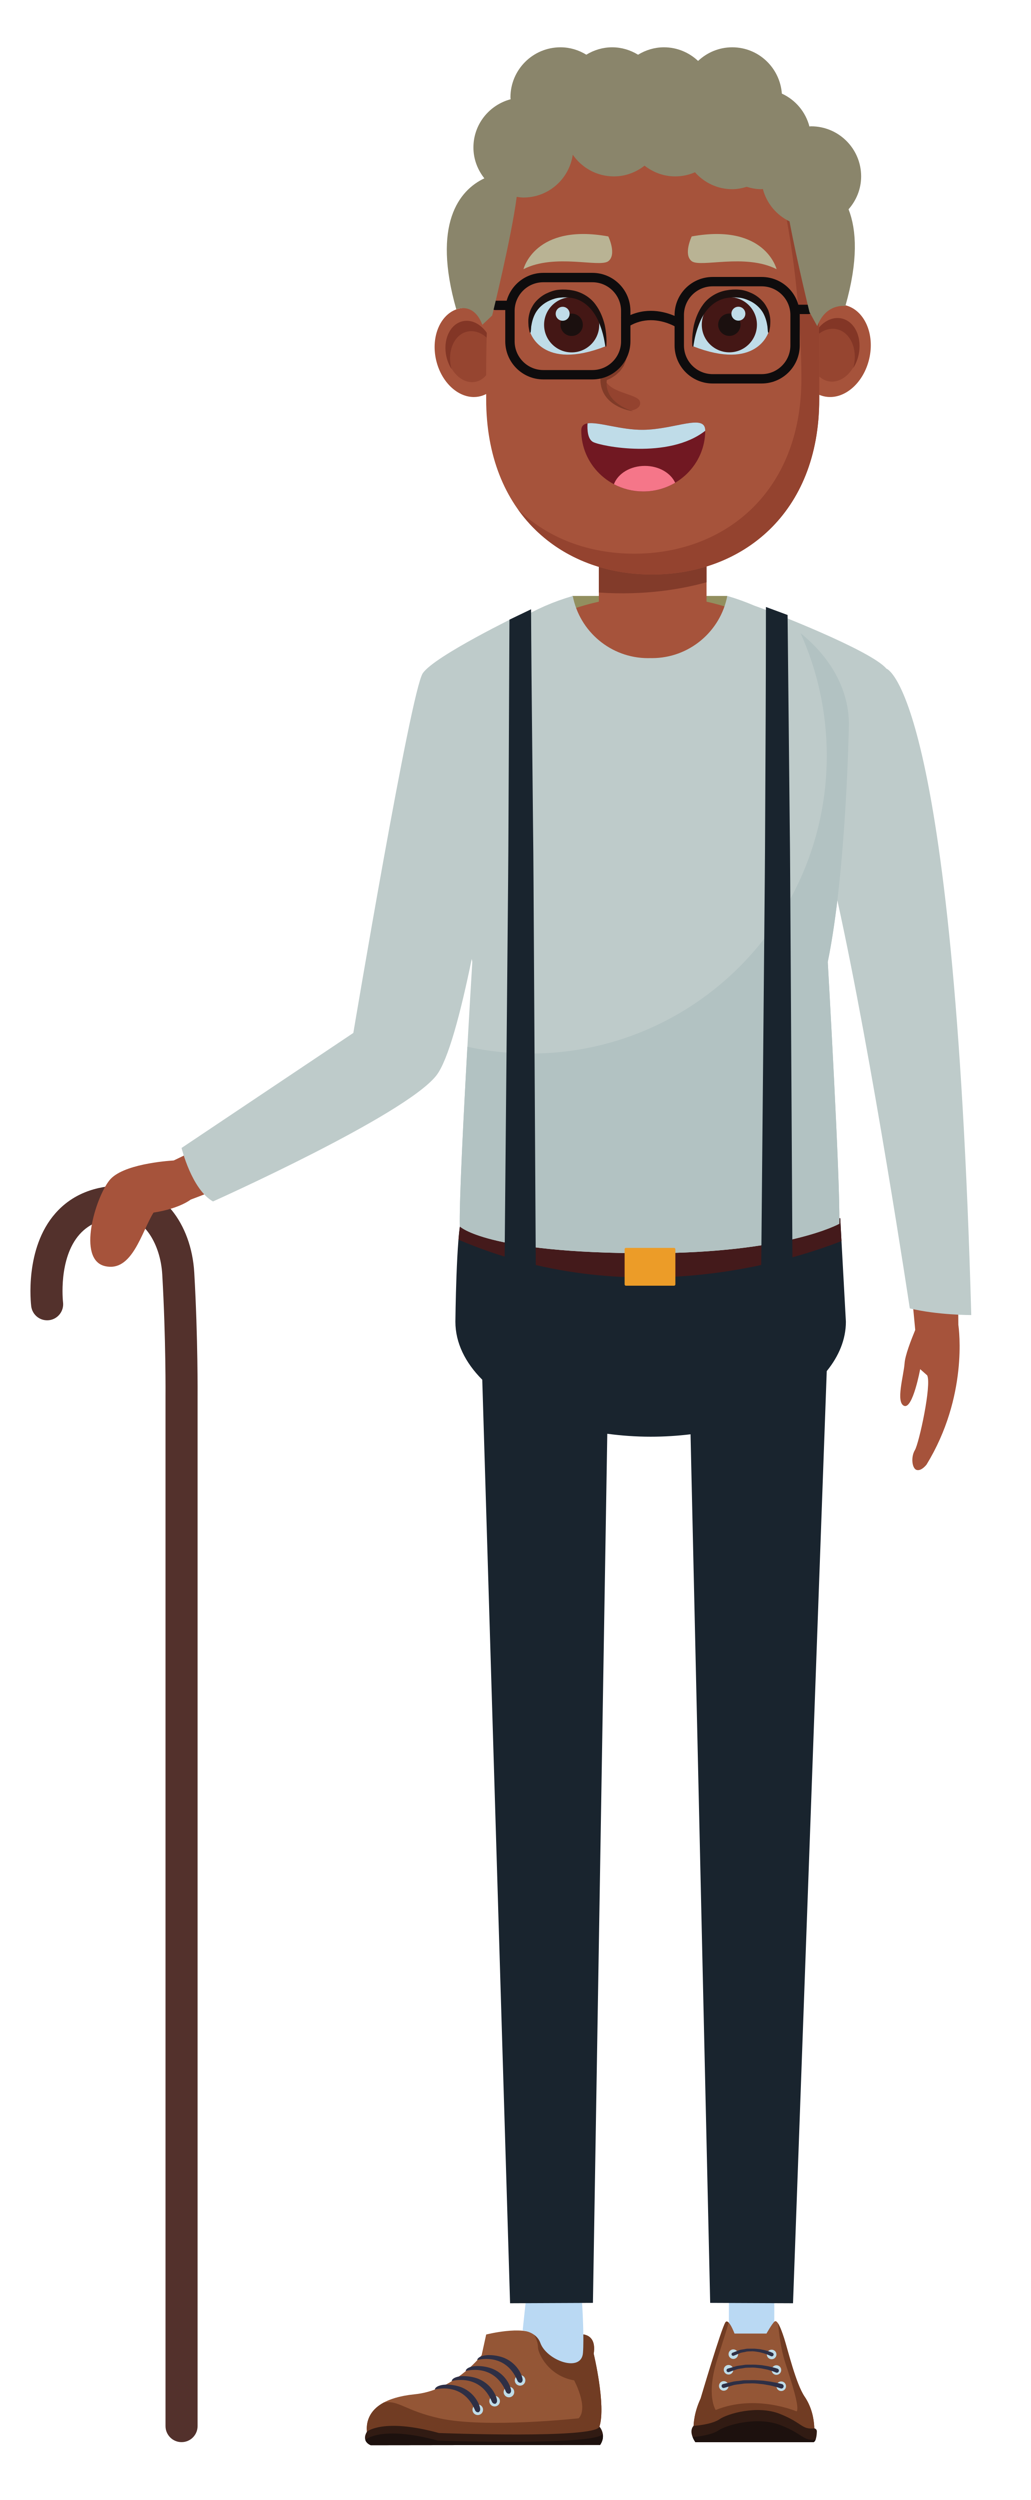 <?xml version="1.0" encoding="UTF-8" standalone="no"?>
<svg
   xmlns:dc="http://purl.org/dc/elements/1.1/"
   xmlns:cc="http://creativecommons.org/ns#"
   xmlns:rdf="http://www.w3.org/1999/02/22-rdf-syntax-ns#"
   xmlns:svg="http://www.w3.org/2000/svg"
   xmlns="http://www.w3.org/2000/svg"
   xmlns:sodipodi="http://sodipodi.sourceforge.net/DTD/sodipodi-0.dtd"
   xmlns:inkscape="http://www.inkscape.org/namespaces/inkscape"
   version="1.1"
   id="svg3065"
   xml:space="preserve"
   width="1000"
   height="2422.667"
   viewBox="0 0 1000 2422.667"
   sodipodi:docname="04. oude man met stok.svg"
   inkscape:version="1.0.1 (c497b03c, 2020-09-10)"><defs
     id="defs3069"><clipPath
       clipPathUnits="userSpaceOnUse"
       id="clipPath3251"><path
         d="m 8081.79,12764 c -50.08,0 -98.82,45.9 -114.09,111.3 -17.16,73.4 14.39,143.6 70.46,156.6 6.13,1.5 12.32,2.2 18.47,2.2 30.77,0 61.04,-17.4 83.35,-45.9 -1.4,-70 -1.36,-137.7 -1.15,-201 -10.88,-10.3 -23.87,-17.6 -38.54,-21 -6.15,-1.5 -12.34,-2.2 -18.5,-2.2"
         id="path3249" /></clipPath></defs><sodipodi:namedview
     pagecolor="#ffffff"
     bordercolor="#666666"
     borderopacity="1"
     objecttolerance="10"
     gridtolerance="10"
     guidetolerance="10"
     inkscape:pageopacity="0"
     inkscape:pageshadow="2"
     inkscape:window-width="1969"
     inkscape:window-height="1185"
     id="namedview3067"
     showgrid="false"
     inkscape:zoom="0.36077482"
     inkscape:cx="1652"
     inkscape:cy="1211.3334"
     inkscape:window-x="0"
     inkscape:window-y="23"
     inkscape:window-maximized="0"
     inkscape:current-layer="g3073" /><g
     id="g3073"
     inkscape:groupmode="layer"
     inkscape:label="ink_ext_XXXXXX"
     transform="matrix(1.333,0,0,-1.333,0,2422.667)"><g
       id="g3075"
       transform="matrix(0.162,0,0,0.162,-1914.081,-521.914)"><path
         d="m 12630.8,3480.7 c 39.8,0 72,32.3 72,72.1 v 4617 c 0,1.94 2.1,262.8 -14.9,558.9 -12.7,223.48 -149.2,392.03 -317.5,392.03 -130,0 -233,-42.05 -306.1,-125.03 -139.7,-158.28 -110.1,-406.96 -108.8,-417.45 5,-39.46 40.9,-67.34 80.5,-62.47 39.4,5 67.3,40.96 62.5,80.39 -0.5,3.78 -22,196.17 74.1,304.69 45.3,51.01 110,75.81 197.8,75.81 87.7,0 165.7,-114.92 173.7,-256.19 16.7,-291.44 14.7,-547.54 14.6,-550.11 V 3552.8 c 0,-39.8 32.3,-72.1 72.1,-72.1"
         style="fill:#53312c;fill-opacity:1;fill-rule:nonzero;stroke:none"
         id="path3327" /><path
         d="m 13444.9,9779.96 0.8,2.38 v -0.08 c -0.7,-2.02 -1.3,-4.35 -0.8,-2.3 z m 2.8,6.11 -1.5,-2.14 0.1,0.38 0.4,1.05 c 6.1,10.63 1.3,2.08 1,0.71 z m 1.4,7.68 -0.2,-0.83 -0.3,-0.96 z M 12285.9,8758.66 c 123.1,-29.96 165,153.1 219,240.12 0,0 105,13.54 167.1,58.29 25.2,9.26 166,61.87 359.5,152.21 107.1,50.26 230.9,111.15 361.7,187.78 65.6,39.2 132.5,80.36 201.9,137.08 17.3,14.25 35,30.07 53.2,48.68 8.9,8.81 18.5,20.51 27.6,31.11 10.3,14.69 17.7,21.23 32,49.33 l 8.6,18.13 3.8,9.16 2.7,6.74 0.6,1.64 0.3,0.83 3.9,13.28 1,3.54 7.7,28.21 15.4,56.55 c 20.5,75.45 41,150.92 61.2,225.16 20.6,74.5 38,147 56.4,217.5 35.6,141 69,272.7 97.6,385.4 55.8,225.7 92.9,376.1 92.9,376.1 l -398.8,79.3 c 0,0 -23.8,-152.5 -59.5,-381.2 -18.5,-114 -40,-247.1 -63.1,-389.6 -12,-71 -23.2,-145.5 -36.8,-219.2 -13.3,-74 -26.8,-149.26 -40.3,-224.44 l -10.1,-56.41 -5.1,-28.25 -0.5,-2.31 c -2.1,-3.1 -4.1,-6.23 -7.4,-10.15 -7.7,-9.61 -17.5,-20.43 -28.6,-31.29 -44.6,-43.98 -101.7,-87.53 -157.3,-127.44 -112.7,-79.99 -226.5,-149.12 -324.6,-205.96 -98.5,-56.83 -182.4,-101.16 -241.2,-131.2 -51.4,-26.11 -83.6,-41.3 -91.1,-44.77 -33.4,-2.02 -231.1,-16.84 -288.7,-88.92 -63.1,-78.86 -146.3,-354.45 -21,-385"
         style="fill:#a6533b;fill-opacity:1;fill-rule:nonzero;stroke:none"
         id="path3329" /><path
         d="m 14395.9,3962.6 c 0,0 103.3,26.7 86.1,-85.2 0,0 55.9,-232.3 25.8,-327 l -15.9,-31.4 -147.4,-16.5 -873.7,-8.1 c 0,0 -71,173.3 207.6,201.2 150.6,15 261.4,128 300.2,175.3 l 20.4,92.8 c 0,0 162,41.4 222.3,-0.8 0,0 75.7,-69.9 174.6,-0.3"
         style="fill:#945636;fill-opacity:1;fill-rule:nonzero;stroke:none"
         id="path3331" /><path
         d="m 13539.1,3658.5 c 67.7,11.4 94.9,-36.3 250.3,-70.8 205.7,-45.8 625,0 625,0 45.7,48.1 -20.3,170.3 -20.3,170.3 -113.6,19.1 -162.6,119.3 -162.6,149.7 0,30.4 -20.7,60.9 -21,61.2 3.9,-1.8 7.5,-3.8 10.8,-6 0,0 75.7,-69.9 174.6,-0.3 0,0 103.3,26.7 86.1,-85.2 0,0 55.9,-232.3 25.8,-327 l -15.9,-31.4 -147.4,-16.5 -873.7,-8.1 c 0,0 -42.7,104.3 68.3,164.1"
         style="fill:#713c23;fill-opacity:1;fill-rule:nonzero;stroke:none"
         id="path3333" /><path
         d="m 14127.5,3758 c 0,-13.2 10.6,-23.8 23.7,-23.8 13.2,0 23.8,10.6 23.8,23.8 0,13.2 -10.6,23.8 -23.8,23.8 -13.1,0 -23.7,-10.6 -23.7,-23.8"
         style="fill:#bfdce8;fill-opacity:1;fill-rule:nonzero;stroke:none"
         id="path3335" /><path
         d="m 14077.4,3705.6 c 0,-13.1 10.7,-23.8 23.8,-23.8 13.2,0 23.9,10.7 23.9,23.8 0,13.1 -10.7,23.8 -23.9,23.8 -13.1,0 -23.8,-10.7 -23.8,-23.8"
         style="fill:#bfdce8;fill-opacity:1;fill-rule:nonzero;stroke:none"
         id="path3337" /><path
         d="m 14013.1,3664.6 c 0,-13.1 10.7,-23.8 23.9,-23.8 13.1,0 23.8,10.7 23.8,23.8 0,13.2 -10.7,23.9 -23.8,23.9 -13.2,0 -23.9,-10.7 -23.9,-23.9"
         style="fill:#bfdce8;fill-opacity:1;fill-rule:nonzero;stroke:none"
         id="path3339" /><path
         d="m 13937.4,3626.1 c 0,-13.2 10.6,-23.9 23.8,-23.9 13.2,0 23.8,10.7 23.8,23.9 0,13.1 -10.6,23.7 -23.8,23.7 -13.2,0 -23.8,-10.6 -23.8,-23.7"
         style="fill:#bfdce8;fill-opacity:1;fill-rule:nonzero;stroke:none"
         id="path3341" /><path
         d="m 14200.8,4336.7 h 211.8 c 0,0 30.6,-328.5 21.2,-455.2 -6.8,-91 -163.2,-34.5 -191.6,44.7 -18.1,50.5 -79.4,55.7 -79.4,55.7 l 38,354.8"
         style="fill:#bad9f3;fill-opacity:1;fill-rule:nonzero;stroke:none"
         id="path3343" /><path
         d="m 14507.8,3550.4 c 0,0 33.6,-36.5 3.1,-82.2 l -1030.2,-1.3 c 0,0 -44.5,15.3 -17.2,61 0,0 73,62.3 323.3,-6.2 0,0 703.8,-27.3 721,28.7"
         style="fill:#311b13;fill-opacity:1;fill-rule:nonzero;stroke:none"
         id="path3345" /><path
         d="m 13457,3488.4 c 0.8,1.7 1.2,3.3 2.3,5.1 0,0 73.1,62.4 323.4,-6.1 0,0 701,-23 740.1,29.5 2.1,-13.6 0.4,-30.3 -11.9,-48.7 l -1030.2,-1.3 c 0,0 -17.3,5.9 -23.7,21.5"
         style="fill:#1d110e;fill-opacity:1;fill-rule:nonzero;stroke:none"
         id="path3347" /><path
         d="m 13768.2,3716.7 c 0,0 126,37.4 180.6,-92.2 0,0 3.3,-10.1 14.3,-9.8 4.5,0.1 9.9,7.1 9,15.2 -2.8,25.7 -33.8,86.7 -104.8,103.3 0,0 -40.3,10.7 -71.9,2.9 -24.4,-6 -26.8,-16.4 -27.2,-19.4"
         style="fill:#2e2f45;fill-opacity:1;fill-rule:nonzero;stroke:none"
         id="path3349" /><path
         d="m 13843.9,3754.8 c 0,0 126,37.4 180.6,-92.2 0,0 3.4,-10.1 14.4,-9.8 4.4,0.1 9.9,7.1 8.9,15.2 -2.8,25.7 -33.8,86.7 -104.7,103.4 0,0 -40.3,10.6 -72,2.8 -24.4,-6 -26.7,-16.5 -27.2,-19.4"
         style="fill:#2e2f45;fill-opacity:1;fill-rule:nonzero;stroke:none"
         id="path3351" /><path
         d="m 13906.8,3800 c 0,0 126,37.4 180.6,-92.1 0,0 3.4,-10.1 14.3,-9.9 4.5,0.1 10,7.1 9.1,15.2 -2.9,25.7 -33.9,86.7 -104.8,103.5 0,0 -40.3,10.6 -72.1,2.8 -24.3,-6 -26.7,-16.5 -27.1,-19.5"
         style="fill:#2e2f45;fill-opacity:1;fill-rule:nonzero;stroke:none"
         id="path3353" /><path
         d="m 13958.7,3849.1 c 0,0 126,37.4 180.6,-92.2 0,0 3.4,-10.1 14.4,-9.8 4.4,0.1 9.9,7.1 8.9,15.2 -2.7,25.8 -33.8,86.7 -104.7,103.4 0,0 -40.3,10.7 -72,2.8 -24.4,-5.9 -26.8,-16.4 -27.2,-19.4"
         style="fill:#2e2f45;fill-opacity:1;fill-rule:nonzero;stroke:none"
         id="path3355" /><path
         d="m 15089.1,3908.7 h 204 v 320.2 h -204 v -320.2"
         style="fill:#bad9f3;fill-opacity:1;fill-rule:nonzero;stroke:none"
         id="path3357" /><path
         d="m 15073.5,4018.1 c 0,0 11.4,25 41,-50.1 h 143.5 c 0,0 25,44.5 36.4,54.1 11.4,9.7 27.4,-26.8 43.3,-76.8 16,-50.2 52.5,-203.1 91.7,-260.5 62.8,-92.3 39.6,-204.2 39.6,-204.2 h -530.4 c 0,0 -30.1,79.7 23.6,196 0,0 92.2,311.7 111.3,341.5"
         style="fill:#945636;fill-opacity:1;fill-rule:nonzero;stroke:none"
         id="path3359" /><path
         d="m 14962.2,3676.6 c 0,0 92.2,311.7 111.3,341.5 0,0 4.4,9.6 14.7,-0.9 -8,-29.1 -23.7,-78.3 -51.1,-164.4 -52,-163.5 -7.1,-227.9 -7.1,-227.9 179.1,73.1 363.2,-6.2 363.2,-6.2 16,15 -26,142.1 -52,222.1 -19,58.5 -27.8,135.6 -31.2,172.9 8.5,-13.2 18.1,-38.3 27.7,-68.4 16,-50.2 52.5,-203.1 91.7,-260.5 62.8,-92.3 39.6,-204.2 39.6,-204.2 h -530.4 c 0,0 -30.1,79.7 23.6,196"
         style="fill:#713c23;fill-opacity:1;fill-rule:nonzero;stroke:none"
         id="path3361" /><path
         d="m 15484.2,3527.6 c 0,0 -0.4,-43 -15.2,-47 h -530.4 c 0,0 -33.3,45 -8.4,73 0,0 80.8,5.1 116.9,30 36,25.1 170,64.1 271.1,24 101.1,-40 98,-72 155,-65 0,0 11.8,-2.1 11,-15"
         style="fill:#311b13;fill-opacity:1;fill-rule:nonzero;stroke:none"
         id="path3363" /><path
         d="m 15042.2,3533.3 c 36.9,25 174.4,64.1 278,24 103.3,-39.9 100.5,-71.9 158.5,-65.1 -2.2,-5.8 -5.3,-10.4 -9.7,-11.6 h -530.4 c 0,0 -7.2,9.8 -12.4,23 16.8,1.3 83.8,7.9 116,29.7"
         style="fill:#1d110e;fill-opacity:1;fill-rule:nonzero;stroke:none"
         id="path3365" /><path
         d="m 15259.6,3874.3 c 0,-11.9 9.7,-21.5 21.5,-21.5 11.9,0 21.6,9.6 21.6,21.5 0,11.9 -9.7,21.5 -21.6,21.5 -11.8,0 -21.5,-9.6 -21.5,-21.5"
         style="fill:#bfdce8;fill-opacity:1;fill-rule:nonzero;stroke:none"
         id="path3367" /><path
         d="m 15281.1,3804.3 c 0,-11.9 9.7,-21.6 21.6,-21.6 11.9,0 21.5,9.7 21.5,21.6 0,11.9 -9.6,21.5 -21.5,21.5 -11.9,0 -21.6,-9.6 -21.6,-21.5"
         style="fill:#bfdce8;fill-opacity:1;fill-rule:nonzero;stroke:none"
         id="path3369" /><path
         d="m 15302.7,3731.7 c 0,-11.9 9.6,-21.6 21.5,-21.6 11.9,0 21.5,9.7 21.5,21.6 0,11.9 -9.6,21.5 -21.5,21.5 -11.9,0 -21.5,-9.6 -21.5,-21.5"
         style="fill:#bfdce8;fill-opacity:1;fill-rule:nonzero;stroke:none"
         id="path3371" /><path
         d="m 15130.6,3875.6 c 0,-11.8 -9.6,-21.5 -21.5,-21.5 -11.9,0 -21.5,9.7 -21.5,21.5 0,11.9 9.6,21.5 21.5,21.5 11.9,0 21.5,-9.6 21.5,-21.5"
         style="fill:#bfdce8;fill-opacity:1;fill-rule:nonzero;stroke:none"
         id="path3373" /><path
         d="m 15109.1,3805.6 c 0,-11.9 -9.6,-21.5 -21.5,-21.5 -11.9,0 -21.5,9.6 -21.5,21.5 0,11.8 9.6,21.5 21.5,21.5 11.9,0 21.5,-9.7 21.5,-21.5"
         style="fill:#bfdce8;fill-opacity:1;fill-rule:nonzero;stroke:none"
         id="path3375" /><path
         d="m 15087.6,3733 c 0,-11.9 -9.6,-21.5 -21.5,-21.5 -11.9,0 -21.5,9.6 -21.5,21.5 0,11.8 9.6,21.5 21.5,21.5 11.9,0 21.5,-9.7 21.5,-21.5"
         style="fill:#bfdce8;fill-opacity:1;fill-rule:nonzero;stroke:none"
         id="path3377" /><path
         d="m 15277.5,3866.8 c 0,0 -9.1,5.2 -24.5,10.2 -7.6,3.1 -16.9,4.8 -26.6,7.6 -10,1.3 -20.7,3.7 -31.4,3.9 -10.8,-0.8 -21.7,0.3 -31.4,-2.6 -9.7,-2.5 -19.4,-2.7 -26.5,-6.5 -14.8,-6.2 -24.6,-10.3 -24.6,-10.3 l -1.4,-0.5 c -3.7,-1.6 -7.9,0.2 -9.5,3.9 -1.5,3.7 0.2,7.9 3.9,9.5 h 0.3 c 0,0 10.8,4.2 27,10.4 8,3.8 18.4,3.8 28.9,6.1 10.6,2.7 22.2,1.2 33.6,1.7 11.5,0.4 22.8,-1.5 33.5,-2.4 10.4,-2.3 20.5,-3.5 28.6,-6.4 16.7,-4.3 27.3,-9.6 27.3,-9.6 l 0.6,-0.2 c 4.1,-2.1 5.9,-7.1 3.8,-11.2 -2,-4.1 -7,-5.8 -11.1,-3.8 l -0.5,0.2"
         style="fill:#2e2f45;fill-opacity:1;fill-rule:nonzero;stroke:none"
         id="path3379" /><path
         d="m 15300.4,3793.2 c 0,0 -11.9,5.8 -31.6,11 -9.7,3.1 -21.4,4.7 -33.8,7.4 -12.6,1.2 -26,3.7 -39.5,3.8 -13.5,-0.8 -27.1,0.5 -39.5,-2.3 -12.3,-2.5 -24.3,-2.7 -33.8,-6.4 -18.9,-6.6 -31.5,-11 -31.5,-11 l -1.3,-0.5 c -4.3,-1.5 -8.9,0.8 -10.4,5 -1.5,4.3 0.7,8.9 5,10.4 l 0.4,0.2 c 0,0 13.7,3.9 34.3,9.8 10.1,3.6 22.7,3.8 35.7,6.1 13.1,2.8 27.3,1.2 41.4,1.8 14.1,0.4 28.1,-1.6 41.3,-2.4 12.9,-2.4 25.3,-3.6 35.5,-6.5 20.7,-4.2 34.4,-9 34.4,-9 l 0.6,-0.2 c 4.8,-1.7 7.4,-7 5.7,-11.9 -1.7,-4.9 -7.1,-7.4 -11.9,-5.7 l -1,0.4"
         style="fill:#2e2f45;fill-opacity:1;fill-rule:nonzero;stroke:none"
         id="path3381" /><path
         d="m 15321,3722 c 0,0 -14.7,6 -38.3,11.2 -11.7,3.1 -25.8,4.8 -40.6,7.6 -15,1.1 -31.1,3.7 -47.1,3.8 -16.1,-0.8 -32.3,0.5 -47.2,-2.4 -14.8,-2.4 -29,-2.8 -40.5,-6.4 -23,-6.8 -38.3,-11.3 -38.3,-11.3 l -1.2,-0.4 c -4.8,-1.3 -9.7,1.3 -11.1,6.1 -1.4,4.7 1.3,9.7 6,11.1 l 0.5,0.1 c 0,0 16.3,3.9 40.8,9.7 12.1,3.6 26.9,3.8 42.4,6.1 15.5,2.6 32.2,1.1 48.8,1.7 16.7,0.4 33.2,-1.6 48.8,-2.3 15.4,-2.4 30,-3.6 42.2,-6.3 24.6,-4.1 40.9,-8.9 40.9,-8.9 l 0.6,-0.1 c 5.4,-1.6 8.5,-7.3 6.9,-12.7 -1.5,-5.4 -7.2,-8.5 -12.6,-6.9 l -1,0.3"
         style="fill:#2e2f45;fill-opacity:1;fill-rule:nonzero;stroke:none"
         id="path3383" /><path
         d="m 15927.6,10958.4 c 0,0 6.1,-39 16.7,-107.4 10.9,-69.6 24.4,-167.7 39.9,-285 8.3,-58.7 15.4,-122.4 23.2,-189.7 7.8,-67.4 15.9,-138.3 24.3,-211.7 13.1,-147.4 31.5,-303.69 41.8,-461.06 5.6,-78.54 11.3,-157.05 16.8,-234.4 6.4,-77.14 9.3,-153.47 12.4,-227.26 3.1,-73.73 6.2,-145.02 9.1,-212.64 3.4,-67.47 5.6,-131.34 5.3,-190.54 1.2,-157.62 2.2,-279.83 2.7,-343.89 2.8,-19.09 43.9,-321.64 -142.7,-626.81 0,0 -22.7,-30.2 -44.2,-24.4 -21.6,5.8 -27,58.5 -8.4,89 18.6,30.6 76,293.84 55.3,335.66 l -31.5,27.8 c 0,0 -33,-179.96 -71.9,-164.76 -38.9,15.3 -1.8,136.96 1.8,190.64 2.4,35.84 28.1,102.01 47.9,150.14 -5.4,56.78 -17.4,183.99 -33.3,352.54 -4.7,57.72 -12.3,120.13 -21.4,186.1 -8.5,65.91 -17.6,135.46 -26.9,207.41 -9.3,71.91 -18.5,146.16 -31.3,221.34 -12,75.19 -24.2,151.57 -36.4,228 -23.2,152.74 -54.7,304.5 -79.9,447.03 -14.3,71 -28.3,139.6 -41.5,204.6 -13.4,65.1 -25.6,126.6 -38.6,182.9 -25,113.2 -46.2,206.8 -62.1,271 -16.1,65.5 -25.3,102.9 -25.3,102.9 l 398.2,82.5"
         style="fill:#a6533b;fill-opacity:1;fill-rule:nonzero;stroke:none"
         id="path3385" /><path
         d="m 14384.9,11488.2 h 697.1 v 277.9 h -697.1 v -277.9"
         style="fill:#928f5f;fill-opacity:1;fill-rule:nonzero;stroke:none"
         id="path3387" /><path
         d="m 13860.7,8509.01 c 0,0 3.9,396.23 27.9,464.28 h 1700.7 l 25.4,-464.28 c 0,-79.45 -31.5,-154.5 -86,-221.74 L 15377.2,4104 l -372.1,1.7 -88.2,3898.1 c -57.9,-7.1 -117.8,-10.9 -179.2,-10.9 -67.1,0 -132,4.8 -194.7,13.2 l -64.5,-3900.4 -372.2,-1.7 -124.9,4144.6 c -76.3,76.53 -120.7,165.31 -120.7,260.41"
         style="fill:#19242e;fill-opacity:1;fill-rule:nonzero;stroke:none"
         id="path3389" /><path
         d="m 13874.6,8877.05 c 3.7,44.35 8.2,79.82 14,96.24 h 1700.7 l 5.6,-102.33 c -234.7,-92.13 -958.6,-320.08 -1720.3,6.09"
         style="fill:#441a1b;fill-opacity:1;fill-rule:nonzero;stroke:none"
         id="path3391" /><path
         d="m 14505.1,11740.3 v 308.1 h 483.7 v -308.1 c 332.1,-72.8 573.4,-291.6 573.4,-550.2 0,-318.1 -365,-576 -815.2,-576 -450.3,0 -815.2,257.9 -815.2,576 0,258.6 241.2,477.4 573.3,550.2"
         style="fill:#a6533b;fill-opacity:1;fill-rule:nonzero;stroke:none"
         id="path3393" /><path
         d="m 14988.8,11827.5 c -107.8,-29.9 -275.7,-60.4 -483.7,-46.1 v 213 h 483.7 v -166.9"
         style="fill:#823b2a;fill-opacity:1;fill-rule:nonzero;stroke:none"
         id="path3395" /><path
         d="m 13402.3,9804.93 c 0,0 258.1,1536.57 312.1,1614.57 54,78.1 437.3,263.2 437.3,263.2 l -2.2,-20.4 c 70.8,42.9 150.9,78.3 238.4,103.7 30.7,-159 170.5,-279.1 338.5,-279.1 2.8,0 5.7,0.1 8.6,0.2 2.8,-0.1 5.7,-0.1 8.5,-0.1 167.9,0 307.8,120 338.5,279.1 42.4,-12.3 83,-27.1 121.7,-43.7 l 0.4,-0.1 c 78.4,-27.4 523.5,-200.7 592.5,-282.5 0,0 303.1,-85.9 381.2,-2901.04 0,0 -153.1,-0.11 -276.1,29.98 0,0 -168.5,1120.41 -325.4,1831.26 -11.6,-97.3 -25.8,-192 -43,-276.3 0,0 56.7,-989 51.8,-1175.05 0,0 -233.4,-132.42 -860.6,-132.42 -724.8,0 -844,120.39 -844,120.39 -4.9,186.1 56.2,1187.08 56.2,1187.08 -0.9,4.3 -1.7,8.8 -2.6,13.2 -49.7,-242.22 -106.2,-456.8 -159.7,-523.98 C 13631.5,9433.41 12772,9048.7 12772,9048.7 c -95.9,53.99 -141.2,240.06 -141.2,240.06 l 771.5,516.17"
         style="fill:#becbca;fill-opacity:1;fill-rule:nonzero;stroke:none"
         id="path3397" /><path
         d="m 13914.6,9742.91 c 91.2,-19.85 185.9,-30.46 283,-30.46 735.2,0 1331.2,598.35 1331.2,1336.35 0,196.3 -42.1,382.6 -117.8,550.4 4.1,-3.3 8.2,-6.7 12.2,-10.1 l 1.6,-1.3 c 7.1,-6.1 14.1,-12.3 21,-18.6 1.1,-1 2.2,-2 3.3,-3 7,-6.6 13.8,-13.2 20.5,-19.9 l 0.9,-0.9 c 3.3,-3.5 6.7,-6.9 9.9,-10.4 1.3,-1.2 2.4,-2.5 3.5,-3.7 5.4,-5.7 10.5,-11.5 15.5,-17.3 1.5,-1.7 3.1,-3.4 4.6,-5.2 4.2,-5 8.3,-10.1 12.3,-15.1 1.9,-2.4 3.7,-4.7 5.5,-7 2.5,-3.2 4.8,-6.4 7.2,-9.5 1.9,-2.7 3.9,-5.4 5.7,-8.1 3.2,-4.5 6.3,-9 9.4,-13.4 1.9,-3 3.9,-6 5.8,-8.9 1.8,-2.9 3.6,-5.7 5.4,-8.5 2.9,-4.9 5.8,-9.8 8.7,-14.7 1.5,-2.6 3,-5.2 4.4,-7.9 2.4,-4.3 4.7,-8.7 7,-13.1 1.4,-2.8 2.9,-5.7 4.3,-8.6 2.1,-4.3 4.3,-8.7 6.2,-13.1 1,-2.2 2.1,-4.4 3,-6.7 2.5,-5.6 4.9,-11.4 7.1,-17.1 0.8,-2.1 1.6,-4.2 2.4,-6.3 2.2,-5.8 4.3,-11.6 6.3,-17.5 0.4,-1.4 0.9,-2.7 1.3,-4 1.9,-5.8 3.6,-11.5 5.2,-17.3 0.5,-1.7 0.9,-3.3 1.4,-5 1.7,-6.4 3.3,-12.9 4.8,-19.3 0.4,-1.7 0.6,-3.2 1,-4.8 1.5,-6.8 2.8,-13.6 3.9,-20.5 l 0.2,-1.2 c 1,-6.7 2,-13.5 2.7,-20.3 0.2,-1.4 0.3,-2.8 0.5,-4.2 0.7,-6.8 1.2,-13.8 1.7,-20.7 0.1,-1.4 0.1,-2.7 0.2,-4.2 0.3,-7.2 0.6,-14.4 0.6,-21.7 0,0 -10.9,-656.3 -94.9,-1066.4 0,0 56.7,-989 51.8,-1175.05 0,0 -233.4,-132.42 -860.6,-132.42 -724.8,0 -844,120.39 -844,120.39 -2.9,109.6 17.1,502.26 34.1,806.29"
         style="fill:#b2c2c2;fill-opacity:1;fill-rule:nonzero;stroke:none"
         id="path3399" /><path
         d="m 15407.1,12902.9 c -26.4,-112.9 22.1,-220.7 108.4,-240.9 86.2,-20.1 177.5,55 203.9,168 26.4,112.8 -22.2,220.7 -108.4,240.9 -86.2,20.1 -177.5,-55.1 -203.9,-168"
         style="fill:#a6533b;fill-opacity:1;fill-rule:nonzero;stroke:none"
         id="path3401" /><path
         d="m 15463.3,12886.6 c -17.2,-73.4 14.4,-143.4 70.4,-156.6 56.1,-13.1 115.5,35.8 132.6,109.2 17.1,73.4 -14.3,143.5 -70.4,156.7 -56.1,13 -115.4,-35.8 -132.6,-109.3"
         style="fill:#964530;fill-opacity:1;fill-rule:nonzero;stroke:none"
         id="path3403" /><path
         d="m 15649.8,12797 c 18.1,77.7 -15.3,152 -74.7,165.9 -43.3,10.1 -88.3,-14.6 -116.6,-58.9 20.5,73 81,120.5 138.2,107.1 59.3,-13.8 92.7,-88.1 74.5,-165.9 -4.9,-21 -13.1,-40.2 -23.7,-56.6 0.8,2.7 1.6,5.6 2.3,8.4"
         style="fill:#833626;fill-opacity:1;fill-rule:nonzero;stroke:none"
         id="path3405" /><path
         d="m 14075.5,12894.3 c 25.5,-108.9 -21.3,-212.9 -104.5,-232.4 -83.2,-19.5 -171.2,53.1 -196.7,162 -25.4,108.9 21.4,213 104.5,232.4 83.2,19.4 171.3,-53.1 196.7,-162"
         style="fill:#a6533b;fill-opacity:1;fill-rule:nonzero;stroke:none"
         id="path3407" /><path
         d="m 14021.3,12878.6 c 16.6,-70.8 -13.9,-138.4 -67.9,-151.1 -54.1,-12.6 -111.4,34.5 -127.9,105.3 -16.6,70.9 13.8,138.5 67.9,151.2 54.1,12.6 111.4,-34.6 127.9,-105.4"
         style="fill:#964530;fill-opacity:1;fill-rule:nonzero;stroke:none"
         id="path3409" /><path
         d="m 13841.5,12792.1 c -17.5,75 14.7,146.7 71.9,160.1 41.8,9.7 85.3,-14.1 112.6,-56.9 -19.9,70.5 -78.1,116.3 -133.3,103.4 -57.3,-13.4 -89.5,-85 -72,-160 4.8,-20.4 12.7,-38.8 22.9,-54.8 -0.8,2.8 -1.5,5.5 -2.1,8.2"
         style="fill:#833626;fill-opacity:1;fill-rule:nonzero;stroke:none"
         id="path3411" /><path
         d="m 13999,12648.5 c 0,-511.6 339.4,-786.2 744.7,-786.2 405.3,0 751.2,274.6 751.2,786.2 0,511.6 42.3,1450 -747.8,1450 -765.1,0 -748.1,-938.4 -748.1,-1450"
         style="fill:#a6533b;fill-opacity:1;fill-rule:nonzero;stroke:none"
         id="path3413" /><path
         d="m 14647.9,12597.4 c 0,0 51.8,7.6 41.3,42.2 -10.5,34.5 -147.1,36.8 -159.1,106.9 0,0 -30.8,-110.9 117.8,-149.1"
         style="fill:#94432f;fill-opacity:1;fill-rule:nonzero;stroke:none"
         id="path3415" /><path
         d="m 14715.9,11862.8 c -4.8,0.1 -9.7,0.3 -14.5,0.5 -2.6,0.2 -5,0.3 -7.6,0.4 -4.6,0.3 -9.2,0.6 -13.8,1 -2.4,0.1 -4.9,0.3 -7.4,0.5 -5,0.4 -10,0.9 -15,1.4 -1.9,0.2 -3.8,0.3 -5.8,0.6 -6.9,0.7 -13.7,1.5 -20.6,2.4 l -2.1,0.3 c -6.1,0.8 -12.3,1.7 -18.4,2.7 -2.1,0.3 -4,0.6 -6.1,1 -4.8,0.8 -9.6,1.6 -14.4,2.5 -2.2,0.3 -4.4,0.8 -6.7,1.2 -4.7,0.9 -9.4,1.9 -14.1,2.9 -2,0.4 -4,0.8 -6.1,1.3 -5.5,1.2 -11,2.5 -16.5,3.8 -1.1,0.3 -2.2,0.5 -3.3,0.8 -6.8,1.7 -13.5,3.4 -20.2,5.3 l -1.7,0.4 c -5.9,1.7 -11.9,3.5 -17.9,5.2 -1.6,0.5 -3.1,1.1 -4.7,1.5 -5,1.6 -10,3.2 -14.9,4.9 -1.7,0.5 -3.4,1.1 -5,1.6 -5.1,1.8 -10.2,3.6 -15.2,5.4 -1.3,0.5 -2.7,1 -4,1.5 -13,4.9 -25.8,10.1 -38.4,15.6 l -0.5,0.2 c -6,2.7 -12,5.5 -17.9,8.3 -1,0.4 -2,1 -3,1.4 -5.3,2.5 -10.4,5.1 -15.6,7.7 -1.1,0.6 -2.1,1.1 -3.1,1.7 -5.5,2.8 -10.9,5.7 -16.4,8.7 l -1.4,0.8 c -18.2,10.1 -36,21.1 -53.3,32.8 l -1.6,1.1 c -5.2,3.6 -10.4,7.3 -15.6,11.1 l -1.4,1 c -22.6,16.6 -44.1,34.5 -64.7,54 l -0.6,0.5 c -5,4.8 -10,9.7 -14.8,14.7 l -0.3,0.1 c -20,20.4 -39,42.2 -56.6,65.4 l -0.3,0.4 c -4.4,5.7 -8.7,11.6 -12.9,17.5 135.4,-131.2 320.6,-199.2 522.2,-199.2 405.2,0 751.2,274.6 751.2,786.2 0,287.9 -43.5,791.1 -190.5,1176 59,-60 105.1,-132.1 141.3,-212.2 29.3,-79.3 55.4,-161.8 78.2,-245.2 59.3,-275.4 51,-585.5 51,-812 0,-511.6 -345.9,-786.2 -751.2,-786.2 -7.1,0 -14.1,0.1 -21.1,0.3 -2.3,0 -4.5,0.1 -6.7,0.2"
         style="fill:#94432f;fill-opacity:1;fill-rule:nonzero;stroke:none"
         id="path3417" /><path
         d="m 14922.2,13379.5 c 0,0 -39,-81.1 0,-111.1 39,-30 240.1,36 381.2,-35.9 0,0 -51.1,207 -381.2,147"
         style="fill:#b9b394;fill-opacity:1;fill-rule:nonzero;stroke:none"
         id="path3419" /><path
         d="m 14547.6,13379.5 c 0,0 39,-81.1 0,-111.1 -39,-30 -240.1,36 -381.1,-35.9 0,0 51,207 381.1,147"
         style="fill:#b9b394;fill-opacity:1;fill-rule:nonzero;stroke:none"
         id="path3421" /><path
         d="m 15140.8,13116.8 c 0,0 126.2,-23.8 126.2,-167.2 0,0 -51.6,-175.7 -339.5,-62.8 0,0 -4.6,235.6 213.3,230"
         style="fill:#bfdce8;fill-opacity:1;fill-rule:nonzero;stroke:none"
         id="path3423" /><path
         d="m 14967.4,12983.3 c 0,-68.5 55.5,-123.9 123.9,-123.9 68.3,0 123.8,55.4 123.8,123.9 0,68.4 -55.5,123.8 -123.8,123.8 -68.4,0 -123.9,-55.4 -123.9,-123.8"
         style="fill:#441715;fill-opacity:1;fill-rule:nonzero;stroke:none"
         id="path3425" /><path
         d="m 15041,12983.3 c 0,-27.8 22.5,-50.3 50.3,-50.3 27.7,0 50.2,22.5 50.2,50.3 0,27.7 -22.5,50.2 -50.2,50.2 -27.8,0 -50.3,-22.5 -50.3,-50.2"
         style="fill:#1b100f;fill-opacity:1;fill-rule:nonzero;stroke:none"
         id="path3427" /><path
         d="m 15100.5,13032.7 c 0,-17.2 14,-31.2 31.3,-31.2 17.2,0 31.3,14 31.3,31.2 0,17.3 -14.1,31.3 -31.3,31.3 -17.3,0 -31.3,-14 -31.3,-31.3"
         style="fill:#bfdce8;fill-opacity:1;fill-rule:nonzero;stroke:none"
         id="path3429" /><path
         d="m 14925.2,12886.9 c 0,0 -4.9,38.3 7.1,95.6 7,28.2 18.7,61.4 41.6,92.1 22.6,31.1 60.9,54.9 101.5,62.5 20.3,3.9 41,5.1 60.7,3.3 22,-1.5 40.2,-8.7 58,-16.9 17.5,-8.4 32.8,-20.4 45.2,-33.6 12.7,-13 20.6,-28.5 27.1,-42.5 5,-14.8 8,-28.5 8.7,-40.7 0.6,-12.2 -0.2,-22.8 -0.8,-31.2 -2.6,-16.9 -5,-26.2 -5,-26.2 -0.4,-1.2 -1.6,-1.9 -2.8,-1.6 -0.9,0.2 -1.6,1.3 -1.8,2.1 0,0 -1.4,9.6 -2.4,25.6 -1.4,8 -2.9,17.6 -6,28 -3.1,10.5 -7.3,21.7 -13.5,32.9 -12.7,22.1 -34.4,43 -63.6,55.7 -14.3,6.5 -31.1,11.7 -46.2,12.8 -17.2,2.1 -34.5,1.5 -51.3,-1.2 -34,-5 -63.4,-23.5 -85.1,-47.7 -21.9,-24.1 -35.8,-53.3 -44.8,-79.1 -9.7,-25.8 -14.9,-48.6 -17.8,-64.6 -3.2,-16.1 -4.2,-25.4 -4.2,-25.4 -0.1,-1.2 -1.3,-2.2 -2.5,-2 -1.1,0.1 -1.9,1 -2.1,2.1"
         style="fill:#1b100f;fill-opacity:1;fill-rule:nonzero;stroke:none"
         id="path3431" /><path
         d="m 14322.9,13116.8 c 0,0 -126.2,-23.8 -126.2,-167.2 0,0 51.6,-175.7 339.5,-62.8 0,0 4.6,235.6 -213.3,230"
         style="fill:#bfdce8;fill-opacity:1;fill-rule:nonzero;stroke:none"
         id="path3433" /><path
         d="m 14506.8,12982.9 c 0,-68.4 -55.4,-123.8 -123.8,-123.8 -68.4,0 -123.9,55.4 -123.9,123.8 0,68.4 55.5,123.9 123.9,123.9 68.4,0 123.8,-55.5 123.8,-123.9"
         style="fill:#441715;fill-opacity:1;fill-rule:nonzero;stroke:none"
         id="path3435" /><path
         d="m 14433.2,12982.9 c 0,-27.7 -22.4,-50.2 -50.2,-50.2 -27.7,0 -50.2,22.5 -50.2,50.2 0,27.8 22.5,50.3 50.2,50.3 27.8,0 50.2,-22.5 50.2,-50.3"
         style="fill:#1b100f;fill-opacity:1;fill-rule:nonzero;stroke:none"
         id="path3437" /><path
         d="m 14373.8,13032.4 c 0,-17.3 -14,-31.3 -31.3,-31.3 -17.3,0 -31.3,14 -31.3,31.3 0,17.3 14,31.3 31.3,31.3 17.3,0 31.3,-14 31.3,-31.3"
         style="fill:#bfdce8;fill-opacity:1;fill-rule:nonzero;stroke:none"
         id="path3439" /><path
         d="m 14533.9,12886.8 c 0,0 -1,9.3 -4.2,25.4 -2.9,16 -8.1,38.9 -17.8,64.6 -9,25.8 -22.9,55 -44.9,79.1 -21.6,24.2 -51.1,42.7 -85,47.7 -16.8,2.7 -34.2,3.3 -51.3,1.2 -15.1,-1.1 -32,-6.3 -46.2,-12.8 -29.2,-12.7 -50.9,-33.6 -63.6,-55.7 -6.3,-11.2 -10.5,-22.4 -13.6,-32.9 -3,-10.4 -4.5,-20 -6,-28 -0.9,-16 -2.4,-25.6 -2.4,-25.6 0,-1.2 -1.1,-2.2 -2.3,-2.2 -1,0 -1.9,0.9 -2.2,1.7 0,0 -2.4,9.3 -5.1,26.2 -0.5,8.4 -1.3,19 -0.8,31.2 0.8,12.3 3.7,25.9 8.8,40.7 6.4,14 14.4,29.5 27.1,42.6 12.4,13.1 27.6,25.1 45.2,33.5 17.7,8.2 36,15.4 58,16.9 19.7,1.8 40.4,0.6 60.6,-3.3 40.7,-7.6 79,-31.4 101.5,-62.5 23,-30.7 34.7,-63.9 41.7,-92.1 12,-57.3 7.1,-95.6 7.1,-95.6 -0.2,-1.3 -1.3,-2.3 -2.5,-2.1 -1.1,0.1 -2,1 -2.1,2"
         style="fill:#1b100f;fill-opacity:1;fill-rule:nonzero;stroke:none"
         id="path3441" /><path
         d="m 14659.9,12594.5 c -36.6,5.8 -73.1,19.2 -103.2,44.4 -7.2,6.6 -14.2,13.6 -20.1,21.8 -5.9,8 -11.2,16.9 -14.8,26.4 -4.1,9.4 -6.6,19.3 -8.1,29.5 -2.2,10.2 -1.1,20.3 -1.7,30.6 v 0.1 l 0.9,10.4 10.8,2.5 c 10.4,2.5 23,6.6 33.4,12.6 5.4,2.9 10.9,5.7 15.5,9.7 4.5,4.1 10.5,6.8 13.9,11.9 l 12.1,13.7 8.5,16.4 c 6.5,10.7 6.4,23.9 10.2,36 l 1.2,39.8 c 0.4,13.5 1.1,27 -1.1,39.9 -1.7,13.1 -2.3,26.5 -4.9,39.6 -3.1,13 -5.2,26.3 -9.7,39.1 5.6,-12.3 9,-25.4 13.3,-38.2 3.9,-13 5.8,-26.5 8.8,-39.9 3.4,-13.4 4,-26.9 4.8,-40.3 l 2.6,-40.8 c -2.7,-13.9 -1.6,-28.9 -7.8,-42.2 l -8.4,-20.2 -12.8,-18 c -3.9,-6.4 -10.3,-10.4 -15.4,-15.7 -5.2,-5.4 -11.2,-9.4 -17.4,-13.3 -12.3,-8.5 -25,-14.3 -40.3,-19.3 l 11.6,12.9 v 0 c -0.4,-8.2 -2.7,-16.7 -1.9,-24.9 0,-8.4 0.9,-16.6 3.2,-24.7 1.9,-8.1 5.2,-16 9.3,-23.4 3.9,-7.7 9.2,-14.5 14.8,-21.3 23.8,-26.2 57.3,-44.6 92.7,-55.1"
         style="fill:#803b28;fill-opacity:1;fill-rule:nonzero;stroke:none"
         id="path3443" /><path
         d="m 14866.2,12890.6 h -21 c 0,-94.5 76.6,-171.1 171.1,-171.1 h 220 c 94.5,0 171.1,76.6 171.1,171.1 v 136 c 0,94.5 -76.6,171 -171.1,171 h -220 c -94.5,0 -171.1,-76.5 -171.1,-171 v -136 h 21 21.1 v 136 c 0,35.7 14.4,67.8 37.7,91.2 23.4,23.4 55.6,37.8 91.3,37.8 h 220 c 35.8,0 67.9,-14.4 91.3,-37.8 23.4,-23.4 37.8,-55.5 37.8,-91.2 v -136 c 0,-35.8 -14.4,-67.9 -37.8,-91.3 -23.4,-23.4 -55.5,-37.8 -91.3,-37.8 h -220 c -35.7,0 -67.9,14.4 -91.3,37.8 -23.3,23.4 -37.7,55.5 -37.7,91.3 h -21.1"
         style="fill:#0e0c0d;fill-opacity:1;fill-rule:nonzero;stroke:none"
         id="path3445" /><path
         d="m 14105.7,12908.9 h -21 c 0.1,-94.5 76.6,-171.1 171.1,-171.1 h 220.1 c 94.5,0 171,76.6 171,171.1 v 136 c 0,94.5 -76.5,171.1 -171,171.1 h -220.1 c -94.5,0 -171,-76.6 -171.1,-171.1 v -136 h 21 21.1 v 136 c 0,35.7 14.4,67.9 37.8,91.3 23.4,23.4 55.5,37.7 91.2,37.7 h 220.1 c 35.7,0 67.8,-14.3 91.2,-37.7 23.4,-23.4 37.8,-55.6 37.8,-91.3 v -136 c 0,-35.7 -14.4,-67.9 -37.8,-91.3 -23.4,-23.4 -55.5,-37.8 -91.2,-37.8 h -220.1 c -35.7,0 -67.8,14.4 -91.2,37.8 -23.4,23.5 -37.8,55.6 -37.8,91.3 h -21.1"
         style="fill:#0e0c0d;fill-opacity:1;fill-rule:nonzero;stroke:none"
         id="path3447" /><path
         d="m 14877.7,13006.2 c -0.9,0.6 -15.8,10.2 -40.4,19.9 -24.6,9.7 -59,19.5 -98.8,19.5 -39.8,0 -85.2,-10.1 -129.3,-39.5 l 23.3,-35 c 36.9,24.5 73,32.4 106,32.5 32.8,0 62.3,-8.2 83.4,-16.6 10.6,-4.1 19,-8.3 24.7,-11.3 2.8,-1.5 5,-2.8 6.4,-3.6 l 1.5,-0.9 0.3,-0.2 0.5,0.9 -0.5,-0.9 v 0 l 0.5,0.9 -0.5,-0.9 22.9,35.2"
         style="fill:#0e0c0d;fill-opacity:1;fill-rule:nonzero;stroke:none"
         id="path3449" /><path
         d="m 15446.4,13073.1 h -58.5 c -11.6,0 -21,-9.4 -21,-21 0,-11.6 9.4,-21 21,-21 h 58.5 c 11.6,0 21.1,9.4 21.1,21 0,11.6 -9.5,21 -21.1,21"
         style="fill:#0e0c0d;fill-opacity:1;fill-rule:nonzero;stroke:none"
         id="path3451" /><path
         d="m 14098.6,13091.1 h -58.5 c -11.6,0 -21,-9.4 -21,-21 0,-11.6 9.4,-21 21,-21 h 58.5 c 11.6,0 21,9.4 21,21 0,11.6 -9.4,21 -21,21"
         style="fill:#0e0c0d;fill-opacity:1;fill-rule:nonzero;stroke:none"
         id="path3453" /><path
         d="m 14426.1,12508.5 c 0,-151 124.6,-273.5 278.4,-273.5 153.8,0 278.4,122.5 278.4,273.5 0,77.4 -135.9,4.9 -278.4,3.1 -135.7,-1.8 -278.4,70.7 -278.4,-3.1"
         style="fill:#711822;fill-opacity:1;fill-rule:nonzero;stroke:none"
         id="path3455" /><path
         d="m 14478.5,12457.3 c -24.3,13.6 -25.9,56.1 -24.2,83.2 48.3,8 151,-30.3 250.2,-28.9 142.5,1.8 278.4,74.3 278.4,-3.1 v -1.2 c -164.9,-129.2 -468.8,-69.7 -504.4,-50"
         style="fill:#bfdce8;fill-opacity:1;fill-rule:nonzero;stroke:none"
         id="path3457" /><path
         d="m 14704.5,12235 c -47.7,0 -92.5,11.8 -131.7,32.5 17.7,47.5 73.2,82.2 138.9,82.2 62.6,0 116,-31.5 136.2,-75.7 -41.9,-24.7 -91,-39 -143.4,-39"
         style="fill:#f57689;fill-opacity:1;fill-rule:nonzero;stroke:none"
         id="path3459" /><path
         d="m 14620.8,8676.56 c 0,-3.3 2.6,-6.03 5.9,-6.03 h 216.1 c 3.3,0 6,2.73 6,6.03 v 157.76 c 0,3.28 -2.7,5.95 -6,5.95 h -216.1 c -3.3,0 -5.9,-2.67 -5.9,-5.95 v -157.76"
         style="fill:#ec9c28;fill-opacity:1;fill-rule:nonzero;stroke:none"
         id="path3461" /><path
         d="m 15255.5,11716.6 c 0,0 0.1,-207.6 -1.1,-483.8 -0.8,-138.1 -1.5,-299.2 -2.3,-471.8 -0.5,-86.3 -0.7,-175.6 -1.7,-266.1 -0.9,-90.6 -1.7,-182.6 -2.5,-274.7 -6.9,-736.24 -13.6,-1472.41 -13.6,-1472.41 l 140.6,-1.25 c 0,0 -4.3,736.88 -8.6,1473.76 -0.6,92.1 -1.2,184.2 -1.7,274.8 -0.3,90.7 -1.5,179.9 -2.4,266.2 -1.7,172.6 -3.4,333.8 -4.8,471.9 -2.9,276.2 -4.6,447.4 -4.6,447.4 l -97.3,36"
         style="fill:#19242e;fill-opacity:1;fill-rule:nonzero;stroke:none"
         id="path3463" /><path
         d="m 14103.5,11659.6 c 0,0 -0.8,-163.1 -2.1,-439.4 -0.6,-138 -1.4,-299.2 -2.2,-471.8 -0.5,-86.3 -0.7,-175.5 -1.7,-266 -0.9,-90.7 -1.7,-182.7 -2.5,-274.7 -6.9,-736.26 -13.7,-1472.49 -13.7,-1472.49 l 140.7,-1.16 c 0,0 -4.3,736.83 -8.7,1473.65 -0.5,92.1 -1,184.2 -1.6,274.9 -0.3,90.7 -1.4,179.8 -2.4,266.2 -1.7,172.6 -3.4,333.7 -4.8,471.8 -2.9,276.2 -3.9,485.6 -3.9,485.6 l -97.1,-46.6"
         style="fill:#19242e;fill-opacity:1;fill-rule:nonzero;stroke:none"
         id="path3465" /><path
         d="m 15683.2,13648.9 c 0,124.2 -100.6,224.8 -224.7,224.8 -2.6,0 -5,-0.6 -7.6,-0.8 -17.2,65.9 -63,119.8 -123.8,147.5 -8.7,116.1 -104.6,207.9 -223,207.9 -59.4,0 -113.1,-23.5 -153.3,-61.2 -40.2,37.7 -93.8,61.2 -153.3,61.2 -42.7,0 -82.3,-12.6 -116.3,-33.3 -34,20.7 -73.6,33.3 -116.3,33.3 -42.6,0 -82.1,-12.5 -116.1,-33.2 -33.9,20.7 -73.4,33.2 -116,33.2 -124.2,0 -224.8,-100.6 -224.8,-224.8 0,-2.9 0.7,-5.5 0.8,-8.4 -96,-25.5 -167.1,-112.2 -167.1,-216.3 0,-52.6 18.8,-100.3 49.1,-138.6 -113.8,-53.4 -235.1,-205.7 -126,-588.1 0,0 77.6,35.1 117,-69.2 l 44.1,41.7 c 0,0 87.1,352.7 110.2,532.5 10,-1.4 19.9,-3 30.4,-3 112.9,0 205.6,83.5 221.4,192.1 40.6,-58.7 108.1,-97.3 184.9,-97.3 52,0 99.4,18.5 137.5,48.2 38.1,-29.7 85.5,-48.2 137.6,-48.2 31.6,0 61.6,6.7 88.9,18.5 41.2,-46.2 100.5,-75.9 167.3,-75.9 22.8,0 44.3,4.4 65,10.7 20.8,-6.3 42.3,-10.7 65.2,-10.7 2.6,0 4.9,0.7 7.5,0.8 16.8,-64.3 61,-117 119.7,-145.3 34.2,-182.3 89.8,-407.4 89.8,-407.4 l 34.7,-62.7 c 39.5,104.3 126.4,90.3 126.4,90.3 57.9,203.1 50.7,341.1 14.3,434.1 34.7,39.6 56.5,90.9 56.5,147.6"
         style="fill:#8a856b;fill-opacity:1;fill-rule:nonzero;stroke:none"
         id="path3467" /></g></g></svg>
